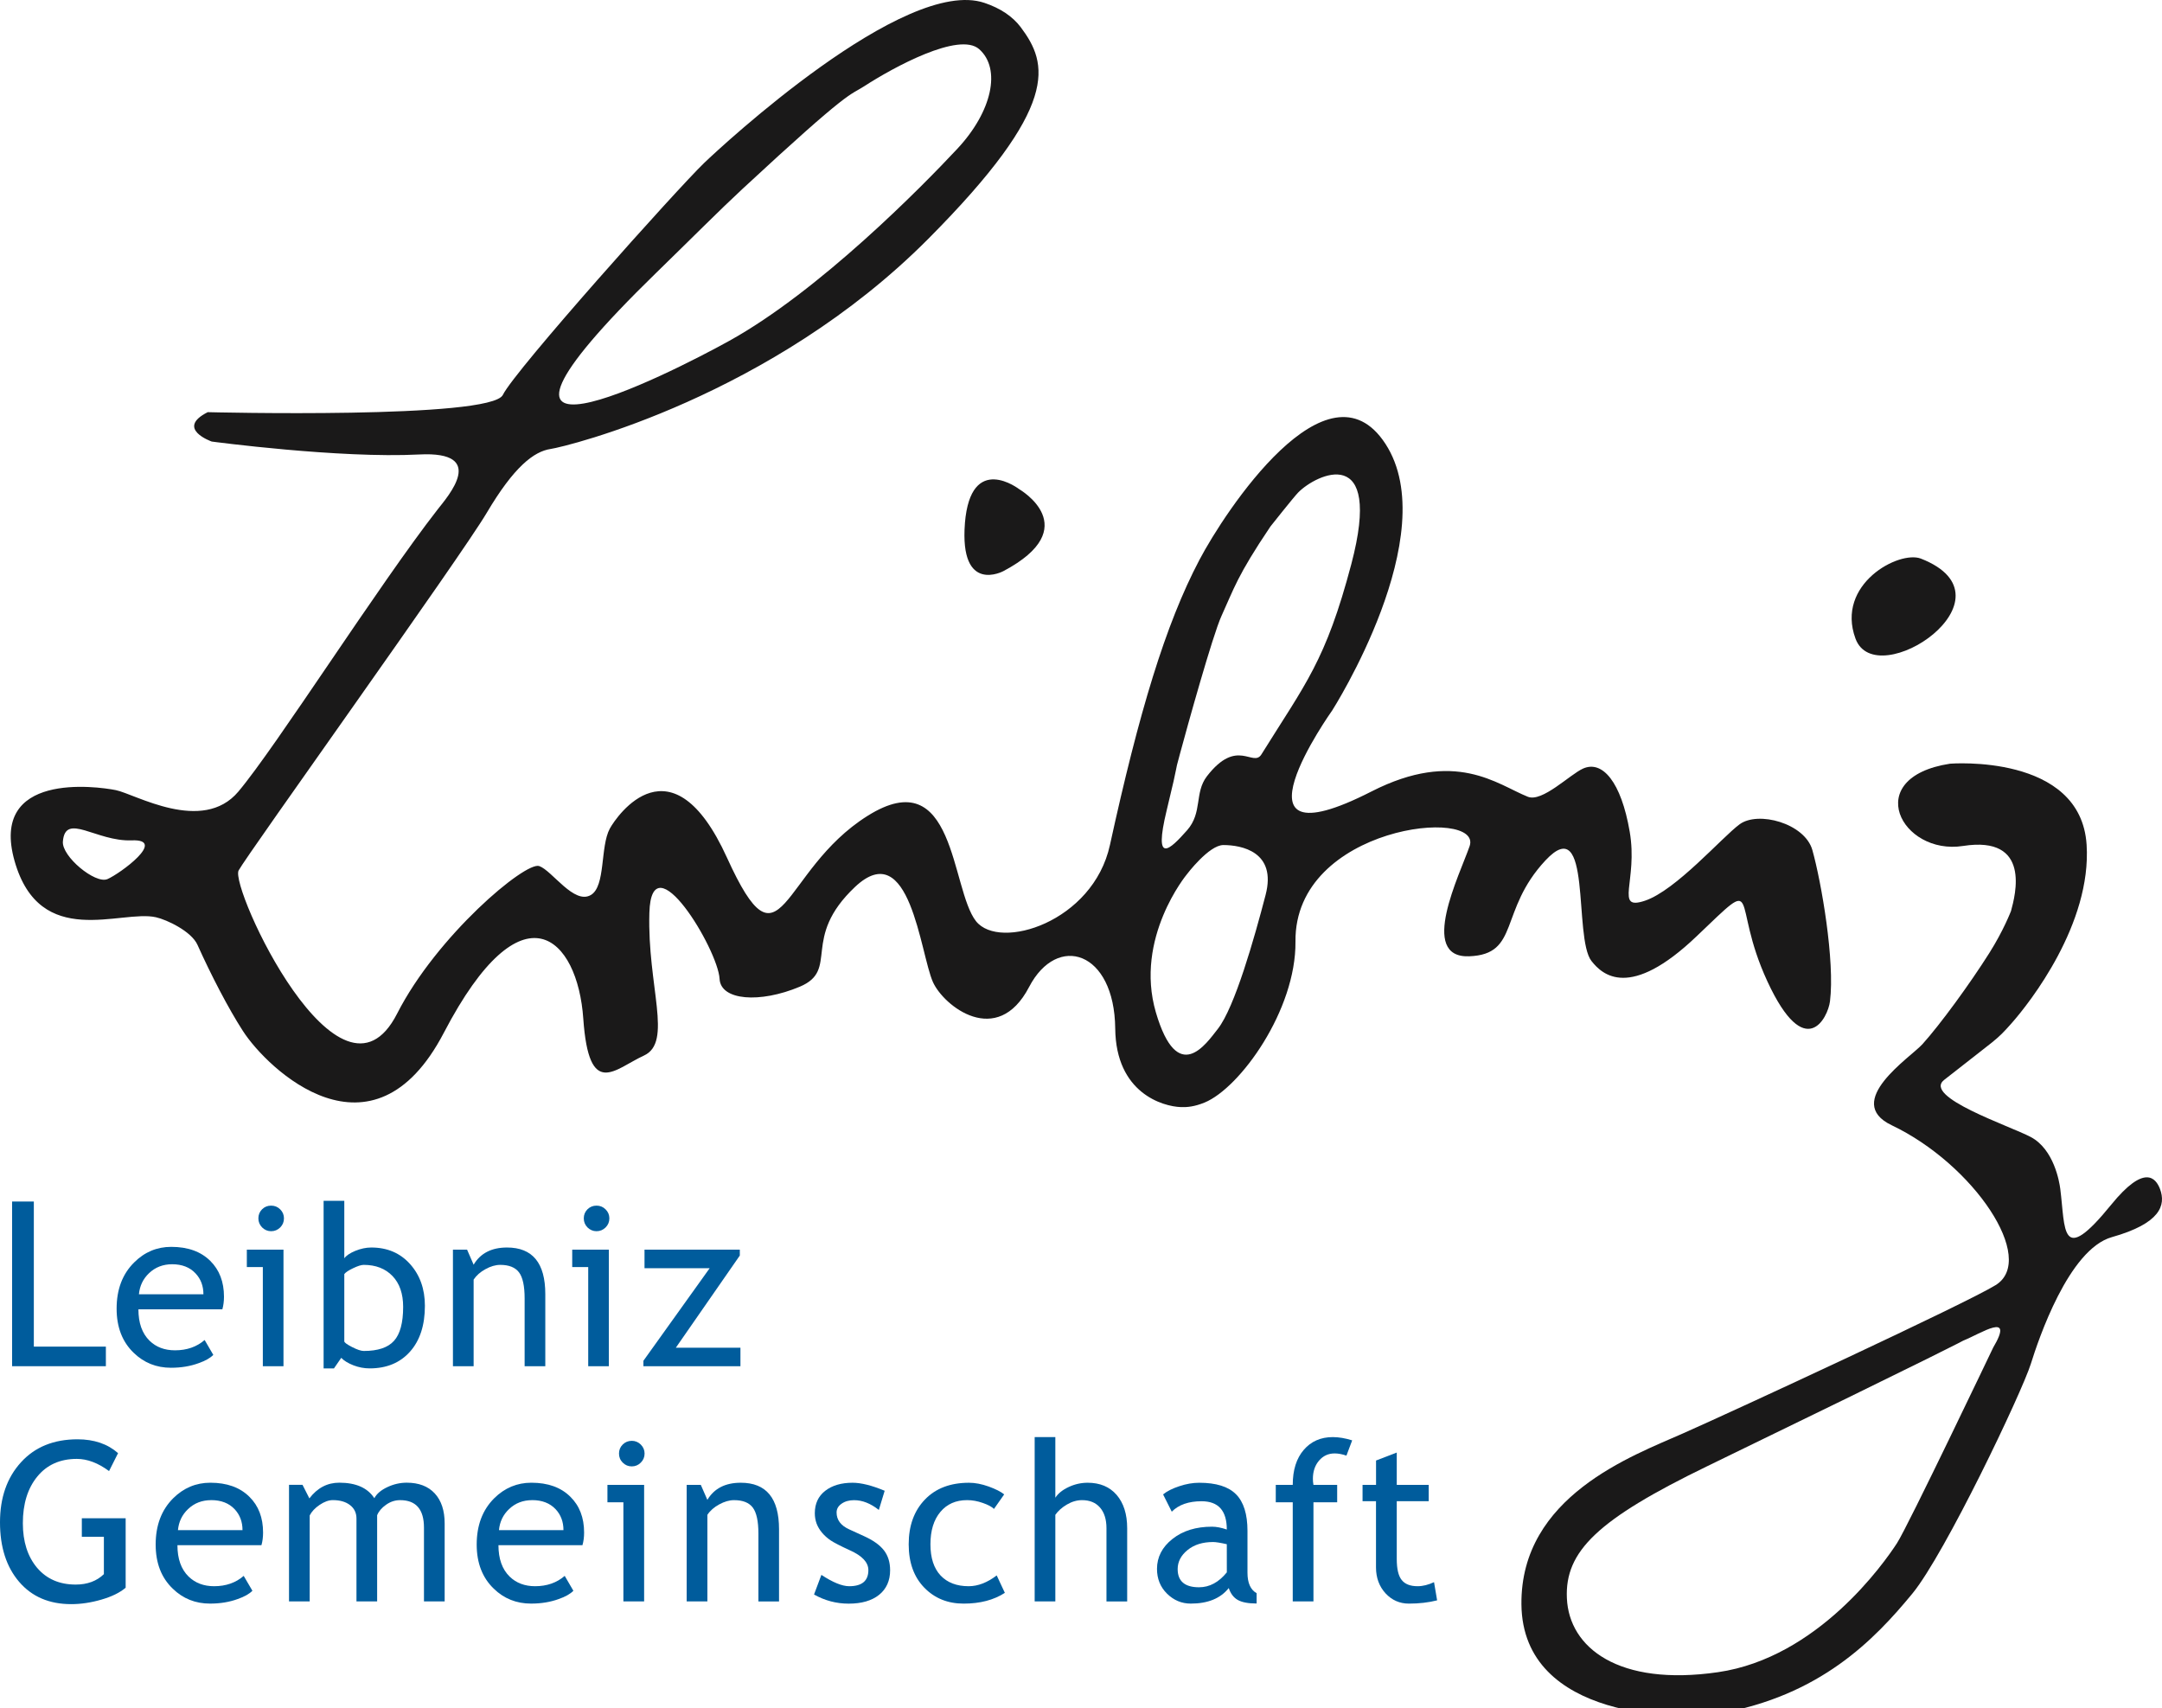 <?xml version="1.0" encoding="UTF-8" standalone="no"?>
<svg
   width="100px"
   height="79px"
   viewBox="0 0 100 79"
   version="1.1"
   id="svg4167"
   sodipodi:docname="logo_leibniz_de.svg"
   inkscape:version="1.2.2 (b0a84865, 2022-12-01)"
   xmlns:inkscape="http://www.inkscape.org/namespaces/inkscape"
   xmlns:sodipodi="http://sodipodi.sourceforge.net/DTD/sodipodi-0.dtd"
   xmlns="http://www.w3.org/2000/svg"
   xmlns:svg="http://www.w3.org/2000/svg">
  <defs
     id="defs4171" />
  <sodipodi:namedview
     id="namedview4169"
     pagecolor="#ffffff"
     bordercolor="#000000"
     borderopacity="0.25"
     inkscape:showpageshadow="2"
     inkscape:pageopacity="0.0"
     inkscape:pagecheckerboard="0"
     inkscape:deskcolor="#d1d1d1"
     showgrid="false"
     inkscape:zoom="12.43"
     inkscape:cx="34.111022"
     inkscape:cy="39.903459"
     inkscape:window-width="3235"
     inkscape:window-height="1218"
     inkscape:window-x="0"
     inkscape:window-y="25"
     inkscape:window-maximized="0"
     inkscape:current-layer="Leibniz__Logo_DE_Blau-Schwarz_100mm" />
  <title
     id="title4140">CD/Logos/Logo-Leibniz</title>
  <g
     id="Symbols"
     stroke="none"
     stroke-width="1"
     fill="none"
     fill-rule="evenodd">
    <g
       id="Leibniz__Logo_DE_Blau-Schwarz_100mm">
      <g
         id="g4658"
         inkscape:label="Leibniz">
        <polyline
           id="Fill-1"
           fill="#005c9c"
           points="0.56 63.191 0.56 55.574 1.565 55.574 1.565 62.285 4.897 62.285 4.897 63.191 0.56 63.191"
           style="display:inline" />
        <path
           d="M7.963,58.475 C7.539,58.475 7.181,58.614 6.893,58.889 C6.618,59.15 6.462,59.476 6.426,59.865 L9.409,59.865 C9.409,59.479 9.289,59.158 9.046,58.899 C8.783,58.616 8.419,58.475 7.963,58.475 Z M10.285,60.56 L6.402,60.56 C6.402,61.19 6.573,61.675 6.918,62.013 C7.223,62.31 7.615,62.456 8.095,62.456 C8.642,62.456 9.098,62.297 9.465,61.979 L9.866,62.668 C9.719,62.817 9.493,62.944 9.187,63.051 C8.804,63.191 8.379,63.263 7.909,63.263 C7.232,63.263 6.656,63.031 6.184,62.572 C5.658,62.066 5.394,61.385 5.394,60.529 C5.394,59.64 5.663,58.929 6.204,58.392 C6.687,57.91 7.258,57.671 7.92,57.671 C8.688,57.671 9.29,57.887 9.727,58.321 C10.147,58.737 10.36,59.288 10.36,59.977 C10.36,60.188 10.334,60.381 10.285,60.56 L10.285,60.56 Z"
           id="Fill-2"
           fill="#005C9C" />
        <path
           d="M12.54,55.764 C12.704,55.764 12.846,55.821 12.961,55.937 C13.077,56.052 13.134,56.192 13.134,56.353 C13.134,56.516 13.077,56.656 12.961,56.773 C12.846,56.887 12.704,56.947 12.54,56.947 C12.381,56.947 12.24,56.887 12.125,56.773 C12.01,56.656 11.951,56.516 11.951,56.353 C11.951,56.186 12.008,56.049 12.122,55.933 C12.235,55.821 12.375,55.764 12.54,55.764 Z M12.157,63.191 L12.157,58.606 L11.417,58.606 L11.417,57.8 L13.112,57.8 L13.112,63.191 L12.157,63.191 L12.157,63.191 Z"
           id="Fill-3"
           fill="#005C9C" />
        <path
           d="M15.925,58.93 L15.925,62.039 C15.925,62.093 16.043,62.18 16.282,62.304 C16.52,62.425 16.701,62.486 16.825,62.486 C17.477,62.486 17.943,62.331 18.224,62.018 C18.506,61.706 18.647,61.182 18.647,60.447 C18.647,59.837 18.483,59.361 18.153,59.018 C17.825,58.678 17.382,58.504 16.825,58.504 C16.707,58.504 16.545,58.557 16.334,58.658 C16.124,58.757 15.988,58.847 15.925,58.93 Z M15.784,62.804 L15.447,63.292 L14.968,63.292 L14.968,55.542 L15.925,55.542 L15.925,58.2 C16.014,58.074 16.186,57.959 16.434,57.856 C16.685,57.754 16.93,57.701 17.172,57.701 C17.911,57.701 18.507,57.955 18.966,58.465 C19.424,58.977 19.653,59.62 19.653,60.397 C19.653,61.296 19.423,62.004 18.963,62.519 C18.504,63.035 17.881,63.292 17.097,63.292 C16.842,63.292 16.593,63.244 16.345,63.149 C16.099,63.052 15.911,62.938 15.784,62.804 L15.784,62.804 Z"
           id="Fill-4"
           fill="#005C9C" />
        <path
           d="M24.266,63.191 L24.266,60.056 C24.266,59.483 24.179,59.08 24.007,58.852 C23.835,58.621 23.543,58.504 23.139,58.504 C22.921,58.504 22.693,58.57 22.455,58.702 C22.216,58.833 22.033,58.994 21.907,59.185 L21.907,63.191 L20.95,63.191 L20.95,57.8 L21.604,57.8 L21.907,58.496 C22.221,57.966 22.737,57.701 23.451,57.701 C24.631,57.701 25.222,58.417 25.222,59.855 L25.222,63.191 L24.266,63.191"
           id="Fill-5"
           fill="#005C9C" />
        <path
           d="M27.591,55.764 C27.755,55.764 27.895,55.821 28.011,55.937 C28.128,56.052 28.185,56.192 28.185,56.353 C28.185,56.516 28.128,56.656 28.011,56.773 C27.895,56.887 27.755,56.947 27.591,56.947 C27.429,56.947 27.292,56.887 27.174,56.773 C27.059,56.656 27.002,56.516 27.002,56.353 C27.002,56.186 27.059,56.049 27.173,55.933 C27.287,55.821 27.427,55.764 27.591,55.764 Z M27.207,63.191 L27.207,58.606 L26.467,58.606 L26.467,57.8 L28.162,57.8 L28.162,63.191 L27.207,63.191 L27.207,63.191 Z"
           id="Fill-6"
           fill="#005C9C" />
        <polyline
           id="Fill-7"
           fill="#005C9C"
           points="31.26 62.335 34.248 62.335 34.248 63.191 29.76 63.191 29.76 62.94 32.825 58.658 29.811 58.658 29.811 57.8 34.219 57.8 34.219 58.072 31.26 62.335" />
      </g>
      <g
         id="g4649"
         inkscape:label="Leibniz Handschrift">
        <path
           d="m 58.348,34.889 c -0.39,0.632 -1.12,-0.804 -2.526,1.018 -0.584,0.765 -0.194,1.675 -0.912,2.492 -0.804,0.909 -1.566,1.638 -0.949,-0.911 0.63,-2.589 0.31,-1.509 0.616,-2.62 0.33,-1.229 1.513,-5.484 1.919,-6.374 0.575,-1.258 0.72,-1.848 2.266,-4.142 0,0 1.083,-1.368 1.281,-1.569 0.837,-0.856 3.953,-2.344 2.46,3.31 -1.187,4.493 -2.121,5.526 -4.155,8.796 z m 0.191,6.502 c -0.523,2.01 -1.43,5.206 -2.209,6.197 -0.541,0.686 -1.86,2.667 -2.867,-0.764 -1.003,-3.437 1.426,-6.374 1.426,-6.374 0,0 1.026,-1.365 1.698,-1.364 0.828,3.53e-4 2.475,0.302 1.952,2.305 z M 4.964,40.663 c -0.56,0.232 -2.118,-1.053 -2.055,-1.743 0.11,-1.36 1.538,0.011 3.181,-0.051 1.663,-0.07 -0.538,1.542 -1.126,1.795 z M 30.376,12.595 c 1.645,-1.602 2.891,-2.859 3.967,-3.858 5.045,-4.679 4.923,-4.292 5.637,-4.753 1.333,-0.863 4.385,-2.533 5.312,-1.709 1.025,0.91 0.594,2.885 -1.008,4.602 -1.648,1.767 -6.39,6.581 -10.555,8.889 -2.808,1.556 -14.023,7.223 -3.354,-3.171 z m 43.236,31.855 c 0.507,0.648 1.775,1.805 4.863,-1.145 3.094,-2.951 1.52,-1.705 3.275,2.091 1.756,3.792 2.798,1.669 2.893,0.921 0.233,-1.869 -0.398,-5.517 -0.814,-6.998 -0.35,-1.241 -2.519,-1.827 -3.372,-1.188 -0.808,0.596 -2.937,3.048 -4.37,3.529 -1.432,0.48 -0.313,-0.911 -0.708,-3.198 -0.393,-2.287 -1.258,-3.314 -2.158,-2.913 -0.605,0.27 -1.889,1.572 -2.554,1.303 -1.416,-0.564 -3.345,-2.226 -7.231,-0.244 -7.041,3.591 -1.818,-3.746 -1.818,-3.746 0,0 5.198,-8.142 2.46,-12.339 -2.673,-4.095 -7.426,3.137 -8.602,5.376 -1.571,2.981 -2.794,7.05 -4.138,13.188 -0.781,3.566 -5.107,4.899 -6.195,3.52 -1.173,-1.488 -0.943,-7.431 -5.015,-4.871 -4.073,2.556 -3.947,7.552 -6.502,1.934 -2.554,-5.617 -5.091,-1.945 -5.42,-1.345 -0.453,0.842 -0.185,2.663 -0.876,3.071 -0.779,0.459 -1.788,-1.125 -2.388,-1.338 -0.642,-0.222 -4.74,3.227 -6.572,6.822 -2.639,5.184 -7.748,-5.839 -7.333,-6.619 0.358,-0.681 10.282,-14.519 11.474,-16.537 1.268,-2.144 2.186,-2.842 2.957,-2.958 0.768,-0.114 10.208,-2.423 17.459,-9.71 C 49.073,4.88 48.477,2.948 47.213,1.258 46.835,0.758 46.275,0.382 45.534,0.133 41.853,-1.112 33.354,6.783 32.574,7.533 31.308,8.752 23.807,17.136 23.259,18.265 22.712,19.395 9.608,19.064 9.608,19.064 8.095,19.828 9.794,20.423 9.794,20.423 c 0,0 5.917,0.79 9.596,0.598 3.183,-0.165 1.333,1.927 0.858,2.535 -2.736,3.507 -7.485,10.996 -9.225,13.06 -1.663,1.972 -4.788,0.103 -5.669,-0.071 -0.9,-0.178 -5.852,-0.853 -4.68,3.279 1.177,4.135 4.923,2.232 6.541,2.602 0.495,0.11 1.639,0.648 1.919,1.276 0.623,1.386 1.424,2.934 2.103,3.986 1.128,1.749 5.983,6.426 9.294,0.077 3.64,-6.977 6.191,-4.397 6.448,-0.648 0.263,3.745 1.45,2.327 2.805,1.706 1.35,-0.619 0.152,-3.204 0.252,-6.605 0.098,-3.404 3.176,1.696 3.247,3.059 0.053,0.996 1.855,1.14 3.712,0.36 1.856,-0.781 0.022,-2.224 2.556,-4.617 2.542,-2.388 3.01,3.079 3.6,4.402 0.496,1.107 2.968,3.068 4.448,0.229 1.303,-2.497 3.947,-1.67 3.984,1.921 0.031,2.991 2.207,3.605 3.032,3.634 0.296,0.012 0.636,-0.02 1.103,-0.211 1.64,-0.674 4.235,-4.279 4.202,-7.445 -0.056,-5.372 8.678,-6.237 8.055,-4.414 -0.452,1.312 -2.387,5.182 -0.023,5.095 2.362,-0.086 1.357,-2.11 3.533,-4.437 2.174,-2.325 1.276,3.566 2.126,4.656 z"
           id="Fill-20"
           fill="#1a1919"
           style="display:inline" />
        <path
           d="m 44.631,24.203 c -0.259,3.316 1.783,2.211 1.783,2.211 3.797,-2.014 0.738,-3.781 0.738,-3.781 0,0 -2.252,-1.747 -2.522,1.57"
           id="Fill-21"
           fill="#1a1919"
           style="display:inline" />
        <path
           d="m 92.189,62.334 c 0,0 -3.948,8.277 -4.445,9.039 -0.597,0.923 -3.673,5.303 -8.278,5.97 -4.607,0.67 -6.892,-1.135 -6.992,-3.419 -0.1,-2.178 1.434,-3.654 6.491,-6.108 11.335,-5.5 11.847,-5.811 11.847,-5.811 0.815,-0.325 2.39,-1.382 1.377,0.329 z m 0.827,-20.197 c -0.013,0.053 -0.03,0.099 -0.039,0.133 z m 6.893,12.86 c -0.196,-0.513 -0.717,-1.172 -2.256,0.721 -2.355,2.897 -2.118,1.147 -2.359,-0.735 -0.041,-0.316 -0.29,-1.822 -1.364,-2.393 -0.984,-0.52 -5.004,-1.851 -4.008,-2.64 2.455,-1.938 2.385,-1.792 3.104,-2.603 0.875,-0.984 3.721,-4.63 3.487,-8.274 -0.271,-4.237 -6.317,-3.75 -6.317,-3.75 -4.137,0.636 -2.26,4.253 0.603,3.805 3.164,-0.495 2.417,2.276 2.217,3.009 -0.004,0.006 -0.333,0.883 -1.005,1.946 -0.898,1.421 -2.256,3.285 -3.091,4.213 -0.543,0.604 -3.706,2.66 -1.423,3.75 3.791,1.804 6.741,6.193 4.81,7.393 -1.348,0.838 -12.086,5.81 -14.485,6.87 -2.317,1.028 -7.494,2.896 -7.451,7.894 0.049,5.386 7.482,5.343 9.115,5.057 4.699,-0.819 7.198,-3.402 8.967,-5.552 1.51,-1.835 5.068,-9.309 5.481,-10.629 0.35,-1.121 1.747,-5.294 3.747,-5.858 2.242,-0.632 2.509,-1.474 2.227,-2.225 z"
           id="Fill-22"
           fill="#1a1919"
           style="display:inline" />
        <path
           d="m 88.85,25.838 c -1.008,-0.392 -3.955,1.176 -3.027,3.7 0.95,2.577 7.634,-1.894 3.027,-3.7"
           id="Fill-23"
           fill="#1a1919"
           style="display:inline" />
      </g>
      <g
         id="g4564"
         inkscape:label="Gemeinschaft"
         style="display:inline">
        <path
           d="M 5.461,67.212 5.044,68.041 C 4.536,67.666 4.039,67.478 3.552,67.478 c -0.77,0 -1.381,0.272 -1.826,0.816 -0.445,0.542 -0.669,1.263 -0.669,2.158 0,0.853 0.219,1.538 0.655,2.059 0.441,0.52 1.037,0.78 1.791,0.78 0.536,0 0.972,-0.162 1.302,-0.482 V 71.08 H 3.785 v -0.855 h 2.027 v 3.211 C 5.545,73.665 5.17,73.848 4.689,73.987 c -0.477,0.139 -0.944,0.209 -1.396,0.209 -1.018,0 -1.82,-0.345 -2.409,-1.033 C 0.295,72.474 0,71.557 0,70.412 0,69.271 0.323,68.345 0.97,67.636 1.616,66.925 2.487,66.573 3.584,66.572 c 0.768,0 1.395,0.214 1.877,0.64"
           id="Fill-8"
           fill="#005c9c" />
        <path
           d="m 9.77,69.386 c -0.425,0 -0.781,0.136 -1.071,0.413 -0.275,0.26 -0.432,0.586 -0.468,0.975 h 2.986 c 0,-0.385 -0.122,-0.709 -0.362,-0.967 -0.266,-0.282 -0.627,-0.422 -1.084,-0.422 z m 2.322,2.083 H 8.207 c 0,0.631 0.171,1.116 0.518,1.453 0.306,0.296 0.698,0.445 1.178,0.445 0.545,0 1.003,-0.159 1.369,-0.478 l 0.403,0.689 c -0.148,0.148 -0.374,0.276 -0.681,0.382 -0.382,0.14 -0.808,0.211 -1.277,0.211 -0.679,0 -1.254,-0.23 -1.726,-0.69 -0.528,-0.506 -0.791,-1.186 -0.791,-2.042 0,-0.89 0.27,-1.602 0.811,-2.141 0.482,-0.477 1.055,-0.718 1.716,-0.718 0.768,0 1.37,0.215 1.808,0.65 0.423,0.416 0.633,0.966 0.633,1.654 0,0.213 -0.025,0.407 -0.075,0.585 z"
           id="Fill-9"
           fill="#005c9c" />
        <path
           d="m 19.61,74.07 v -3.412 c 0,-0.848 -0.369,-1.272 -1.104,-1.272 -0.231,0 -0.448,0.07 -0.649,0.213 -0.203,0.143 -0.34,0.304 -0.413,0.485 v 3.986 h -0.956 v -3.829 c 0,-0.266 -0.1,-0.474 -0.3,-0.627 -0.198,-0.153 -0.463,-0.229 -0.793,-0.229 -0.19,0 -0.393,0.073 -0.611,0.22 -0.217,0.147 -0.37,0.312 -0.459,0.488 v 3.976 h -0.957 v -5.39 h 0.625 l 0.317,0.626 c 0.368,-0.485 0.831,-0.726 1.383,-0.726 0.772,0 1.312,0.24 1.621,0.718 0.108,-0.203 0.307,-0.374 0.6,-0.512 0.291,-0.138 0.592,-0.206 0.899,-0.206 0.557,0 0.989,0.165 1.295,0.495 0.306,0.332 0.459,0.794 0.459,1.393 v 3.603 h -0.955"
           id="Fill-10"
           fill="#005c9c" />
        <path
           d="m 24.619,69.386 c -0.427,0 -0.782,0.136 -1.072,0.413 -0.276,0.26 -0.433,0.586 -0.468,0.975 h 2.983 c 0,-0.385 -0.12,-0.709 -0.361,-0.967 -0.266,-0.282 -0.628,-0.422 -1.083,-0.422 z m 2.32,2.083 h -3.884 c 0,0.631 0.172,1.116 0.518,1.453 0.304,0.296 0.697,0.445 1.178,0.445 0.545,0 1.002,-0.159 1.369,-0.478 l 0.401,0.689 c -0.145,0.148 -0.371,0.276 -0.677,0.382 -0.383,0.14 -0.809,0.211 -1.278,0.211 -0.679,0 -1.254,-0.23 -1.727,-0.69 -0.526,-0.506 -0.79,-1.186 -0.79,-2.042 0,-0.89 0.27,-1.602 0.811,-2.141 0.482,-0.477 1.056,-0.718 1.715,-0.718 0.77,0 1.371,0.215 1.807,0.65 0.423,0.416 0.635,0.966 0.635,1.654 0,0.213 -0.025,0.407 -0.076,0.585 z"
           id="Fill-11"
           fill="#005c9c" />
        <path
           d="m 29.22,66.642 c 0.163,0 0.304,0.059 0.419,0.173 0.116,0.117 0.175,0.254 0.175,0.416 0,0.166 -0.059,0.304 -0.175,0.419 -0.115,0.117 -0.256,0.175 -0.419,0.175 -0.161,0 -0.3,-0.058 -0.417,-0.175 -0.115,-0.115 -0.172,-0.253 -0.172,-0.419 0,-0.165 0.057,-0.303 0.171,-0.417 0.115,-0.113 0.254,-0.171 0.418,-0.171 z m -0.386,7.428 v -4.586 h -0.738 v -0.804 h 1.697 v 5.39 z"
           id="Fill-12"
           fill="#005c9c" />
        <path
           d="m 35.079,74.07 v -3.135 c 0,-0.575 -0.087,-0.974 -0.26,-1.205 -0.173,-0.23 -0.463,-0.344 -0.868,-0.344 -0.218,0 -0.444,0.066 -0.685,0.197 -0.237,0.129 -0.421,0.29 -0.547,0.482 v 4.005 h -0.958 v -5.39 h 0.654 l 0.303,0.693 c 0.315,-0.528 0.83,-0.792 1.544,-0.792 1.181,0 1.771,0.716 1.771,2.153 v 3.337 h -0.955"
           id="Fill-13"
           fill="#005c9c" />
        <path
           d="m 37.653,73.748 0.339,-0.905 c 0.533,0.35 0.961,0.524 1.288,0.524 0.59,0 0.885,-0.249 0.885,-0.745 0,-0.356 -0.284,-0.662 -0.855,-0.916 -0.44,-0.203 -0.737,-0.355 -0.889,-0.458 -0.153,-0.103 -0.285,-0.222 -0.398,-0.355 -0.111,-0.133 -0.195,-0.273 -0.252,-0.422 -0.054,-0.149 -0.083,-0.31 -0.083,-0.481 0,-0.443 0.163,-0.79 0.484,-1.038 0.322,-0.248 0.744,-0.371 1.262,-0.371 0.394,0 0.889,0.123 1.485,0.371 l -0.27,0.887 c -0.381,-0.301 -0.761,-0.452 -1.144,-0.452 -0.226,0 -0.42,0.052 -0.575,0.161 -0.157,0.108 -0.235,0.242 -0.235,0.408 0,0.345 0.196,0.607 0.589,0.784 l 0.683,0.312 c 0.42,0.19 0.727,0.41 0.918,0.655 0.19,0.245 0.286,0.552 0.286,0.922 0,0.48 -0.169,0.861 -0.508,1.135 -0.34,0.273 -0.809,0.409 -1.41,0.409 -0.567,0 -1.1,-0.14 -1.602,-0.423"
           id="Fill-14"
           fill="#005c9c"
           style="display:inline" />
        <path
           d="m 46.448,69.119 -0.473,0.673 c -0.098,-0.097 -0.268,-0.19 -0.516,-0.276 -0.246,-0.087 -0.489,-0.131 -0.726,-0.131 -0.523,0 -0.934,0.182 -1.238,0.546 -0.306,0.364 -0.459,0.863 -0.459,1.496 0,0.631 0.157,1.111 0.468,1.443 0.313,0.331 0.744,0.497 1.299,0.497 0.429,0 0.86,-0.166 1.298,-0.499 l 0.377,0.806 c -0.513,0.332 -1.147,0.498 -1.906,0.498 -0.734,0 -1.342,-0.245 -1.822,-0.739 -0.48,-0.494 -0.72,-1.161 -0.72,-2.004 0,-0.858 0.248,-1.546 0.748,-2.068 0.497,-0.52 1.18,-0.779 2.044,-0.779 0.28,0 0.582,0.058 0.908,0.174 0.325,0.119 0.564,0.239 0.718,0.365"
           id="Fill-15"
           fill="#005c9c" />
        <path
           d="m 51.178,74.07 v -3.387 c 0,-0.405 -0.099,-0.721 -0.295,-0.95 -0.2,-0.233 -0.478,-0.347 -0.837,-0.347 -0.229,0 -0.465,0.066 -0.696,0.202 -0.234,0.138 -0.411,0.297 -0.537,0.477 v 4.005 h -0.956 v -7.6 h 0.956 v 2.804 c 0.129,-0.198 0.333,-0.363 0.618,-0.496 0.282,-0.132 0.576,-0.197 0.877,-0.197 0.571,0 1.017,0.189 1.342,0.564 0.322,0.376 0.486,0.89 0.486,1.54 v 3.387 h -0.958"
           id="Fill-16"
           fill="#005c9c" />
        <path
           d="m 56.744,71.424 c -0.303,-0.069 -0.513,-0.101 -0.635,-0.101 -0.481,0 -0.876,0.122 -1.181,0.371 -0.306,0.249 -0.457,0.544 -0.457,0.88 0,0.56 0.33,0.842 0.989,0.842 0.485,0 0.912,-0.231 1.285,-0.69 z m 0.09,2.028 c -0.381,0.48 -0.967,0.719 -1.756,0.719 -0.423,0 -0.787,-0.153 -1.101,-0.461 -0.309,-0.306 -0.462,-0.688 -0.462,-1.145 0,-0.545 0.239,-1.008 0.715,-1.384 0.479,-0.38 1.088,-0.567 1.83,-0.567 0.201,0 0.429,0.044 0.684,0.131 0,-0.873 -0.389,-1.308 -1.168,-1.308 -0.595,0 -1.056,0.159 -1.378,0.483 l -0.401,-0.799 c 0.179,-0.149 0.429,-0.274 0.751,-0.38 0.32,-0.107 0.626,-0.159 0.919,-0.159 0.781,0 1.348,0.176 1.702,0.532 0.355,0.356 0.531,0.923 0.531,1.697 v 1.933 c 0,0.473 0.141,0.787 0.423,0.946 v 0.477 c -0.389,0 -0.681,-0.055 -0.874,-0.166 -0.193,-0.11 -0.331,-0.294 -0.415,-0.549 z"
           id="Fill-17"
           fill="#005c9c" />
        <path
           d="m 62.278,67.327 c -0.198,-0.067 -0.377,-0.102 -0.545,-0.102 -0.292,0 -0.533,0.111 -0.723,0.332 -0.189,0.223 -0.284,0.502 -0.284,0.84 0,0.091 0.008,0.186 0.026,0.283 h 1.097 v 0.804 h -1.097 v 4.586 h -0.958 v -4.586 h -0.785 v -0.804 h 0.785 c 0,-0.69 0.171,-1.227 0.51,-1.62 0.337,-0.393 0.787,-0.59 1.342,-0.59 0.279,0 0.577,0.051 0.897,0.151 l -0.266,0.706"
           id="Fill-18"
           fill="#005c9c" />
        <path
           d="m 63.647,69.436 h -0.624 v -0.756 h 0.624 v -1.127 l 0.958,-0.368 v 1.495 h 1.478 v 0.756 h -1.478 v 2.677 c 0,0.452 0.075,0.776 0.228,0.966 0.153,0.193 0.398,0.288 0.736,0.288 0.246,0 0.498,-0.065 0.76,-0.187 l 0.143,0.841 c -0.399,0.101 -0.832,0.151 -1.305,0.151 -0.426,0 -0.787,-0.158 -1.082,-0.476 -0.29,-0.318 -0.44,-0.716 -0.44,-1.2 v -3.059"
           id="Fill-19"
           fill="#005c9c"
           style="display:inline" />
      </g>
      <g
         id="g4473"
         inkscape:label="Association"
         transform="matrix(0.338,0,0,0.338,0.462,3.244)"
         style="display:none">
        <path
           class="cls-1"
           d="m 15.01,209.53 -1.55,-4.89 H 5.1 l -1.66,4.89 H 0 L 8.81,187.6 h 1.48 l 8.14,21.93 H 15.02 Z M 9.39,193.27 5.91,202.3 h 6.68 L 9.4,193.27 Z"
           id="path4320"
           fill="#005c9c" />
        <path
           class="cls-1"
           d="m 22.08,208.61 0.97,-2.57 c 1.53,0.99 2.77,1.49 3.7,1.49 1.7,0 2.55,-0.71 2.55,-2.12 0,-1.01 -0.82,-1.88 -2.46,-2.6 -1.26,-0.57 -2.11,-1.01 -2.55,-1.3 -0.44,-0.3 -0.82,-0.63 -1.14,-1.01 -0.32,-0.38 -0.56,-0.78 -0.72,-1.2 -0.16,-0.42 -0.24,-0.88 -0.24,-1.37 0,-1.26 0.46,-2.24 1.39,-2.94 0.93,-0.7 2.14,-1.06 3.63,-1.06 1.13,0 2.55,0.35 4.27,1.06 l -0.78,2.52 c -1.09,-0.86 -2.18,-1.29 -3.28,-1.29 -0.66,0 -1.21,0.15 -1.66,0.46 -0.45,0.3 -0.67,0.69 -0.67,1.16 0,0.98 0.56,1.72 1.69,2.23 l 1.97,0.89 c 1.21,0.54 2.08,1.16 2.63,1.86 0.55,0.7 0.82,1.57 0.82,2.62 0,1.37 -0.49,2.45 -1.46,3.22 -0.97,0.78 -2.32,1.17 -4.05,1.17 -1.63,0 -3.16,-0.4 -4.6,-1.2 z"
           id="path4322"
           fill="#005c9c" />
        <path
           class="cls-1"
           d="m 35.69,208.61 0.97,-2.57 c 1.53,0.99 2.77,1.49 3.7,1.49 1.7,0 2.55,-0.71 2.55,-2.12 0,-1.01 -0.82,-1.88 -2.46,-2.6 -1.26,-0.57 -2.12,-1.01 -2.55,-1.3 -0.44,-0.3 -0.82,-0.63 -1.14,-1.01 -0.32,-0.38 -0.56,-0.78 -0.72,-1.2 -0.16,-0.42 -0.24,-0.88 -0.24,-1.37 0,-1.26 0.46,-2.24 1.39,-2.94 0.93,-0.7 2.14,-1.06 3.63,-1.06 1.13,0 2.55,0.35 4.27,1.06 l -0.78,2.52 c -1.09,-0.86 -2.18,-1.29 -3.28,-1.29 -0.66,0 -1.21,0.15 -1.66,0.46 -0.45,0.3 -0.67,0.69 -0.67,1.16 0,0.98 0.56,1.72 1.69,2.23 l 1.97,0.89 c 1.21,0.54 2.08,1.16 2.63,1.86 0.55,0.7 0.82,1.57 0.82,2.62 0,1.37 -0.49,2.45 -1.46,3.22 -0.97,0.78 -2.32,1.17 -4.05,1.17 -1.63,0 -3.16,-0.4 -4.6,-1.2 z"
           id="path4324"
           fill="#005c9c" />
        <path
           class="cls-1"
           d="m 49.25,201.84 c 0,-2.36 0.64,-4.27 1.93,-5.72 1.29,-1.45 2.98,-2.18 5.08,-2.18 2.22,0 3.94,0.7 5.16,2.09 1.22,1.4 1.84,3.33 1.84,5.81 0,2.48 -0.63,4.41 -1.88,5.84 -1.25,1.43 -2.96,2.14 -5.12,2.14 -2.16,0 -3.93,-0.72 -5.16,-2.16 -1.24,-1.44 -1.85,-3.38 -1.85,-5.82 z m 2.89,0 c 0,3.84 1.37,5.76 4.12,5.76 1.28,0 2.29,-0.51 3.02,-1.54 0.73,-1.03 1.09,-2.44 1.09,-4.22 0,-3.79 -1.37,-5.69 -4.11,-5.69 -1.25,0 -2.25,0.5 -3,1.52 -0.75,1.01 -1.12,2.4 -1.12,4.17 z"
           id="path4326"
           fill="#005c9c" />
        <path
           class="cls-1"
           d="m 79.49,195.46 -1.36,1.92 c -0.28,-0.28 -0.77,-0.54 -1.48,-0.79 -0.71,-0.25 -1.41,-0.37 -2.09,-0.37 -1.49,0 -2.68,0.52 -3.56,1.55 -0.88,1.04 -1.32,2.45 -1.32,4.25 0,1.8 0.45,3.16 1.35,4.1 0.9,0.94 2.14,1.41 3.73,1.41 1.23,0 2.48,-0.47 3.73,-1.41 l 1.08,2.29 c -1.48,0.94 -3.3,1.41 -5.48,1.41 -2.18,0 -3.86,-0.7 -5.24,-2.1 -1.38,-1.4 -2.07,-3.3 -2.07,-5.69 0,-2.39 0.72,-4.4 2.15,-5.87 1.43,-1.48 3.39,-2.22 5.88,-2.22 0.8,0 1.67,0.17 2.6,0.5 0.94,0.33 1.63,0.68 2.07,1.03 z"
           id="path4328"
           fill="#005c9c" />
        <path
           class="cls-1"
           d="m 85.48,209.53 v -13.02 h -2.1 v -2.29 h 4.82 v 15.31 h -2.71 z m 1,-21.1 c 0.47,0 0.86,0.16 1.19,0.49 0.33,0.33 0.49,0.72 0.49,1.18 0,0.46 -0.16,0.87 -0.49,1.19 -0.33,0.33 -0.73,0.49 -1.19,0.49 -0.46,0 -0.85,-0.17 -1.18,-0.49 -0.33,-0.33 -0.49,-0.73 -0.49,-1.19 0,-0.46 0.16,-0.86 0.49,-1.19 0.32,-0.32 0.72,-0.48 1.19,-0.48 z"
           id="path4330"
           fill="#005c9c" />
        <path
           class="cls-1"
           d="m 102.64,207.77 c -1.09,1.36 -2.75,2.04 -4.99,2.04 -1.2,0 -2.24,-0.44 -3.12,-1.31 -0.88,-0.87 -1.32,-1.96 -1.32,-3.25 0,-1.55 0.68,-2.87 2.04,-3.94 1.36,-1.07 3.09,-1.61 5.2,-1.61 0.57,0 1.22,0.12 1.94,0.37 0,-2.48 -1.1,-3.72 -3.32,-3.72 -1.7,0 -3,0.46 -3.92,1.37 l -1.14,-2.27 c 0.51,-0.42 1.23,-0.78 2.14,-1.08 0.91,-0.3 1.78,-0.45 2.61,-0.45 2.22,0 3.83,0.5 4.84,1.52 1.01,1.01 1.51,2.61 1.51,4.82 v 5.49 c 0,1.34 0.4,2.24 1.2,2.69 v 1.36 c -1.1,0 -1.93,-0.16 -2.48,-0.47 -0.55,-0.31 -0.94,-0.83 -1.18,-1.56 z m -0.26,-5.76 c -0.86,-0.19 -1.46,-0.29 -1.8,-0.29 -1.37,0 -2.49,0.35 -3.36,1.06 -0.87,0.71 -1.3,1.54 -1.3,2.5 0,1.59 0.94,2.39 2.81,2.39 1.37,0 2.59,-0.65 3.65,-1.96 z"
           id="path4332"
           fill="#005c9c" />
        <path
           class="cls-1"
           d="m 111,196.36 h -1.77 v -2.14 H 111 v -3.2 l 2.72,-1.04 v 4.25 h 4.2 v 2.14 h -4.2 v 7.6 c 0,1.29 0.22,2.2 0.65,2.74 0.43,0.54 1.13,0.82 2.09,0.82 0.7,0 1.42,-0.18 2.16,-0.53 l 0.4,2.39 c -1.12,0.29 -2.36,0.43 -3.7,0.43 -1.21,0 -2.23,-0.45 -3.07,-1.35 -0.83,-0.9 -1.25,-2.04 -1.25,-3.41 v -8.69 z"
           id="path4334"
           fill="#005c9c" />
        <path
           class="cls-1"
           d="m 124.56,209.53 v -13.02 h -2.1 v -2.29 h 4.82 v 15.31 z m 1.03,-21.1 c 0.47,0 0.87,0.16 1.19,0.49 0.33,0.33 0.49,0.72 0.49,1.18 0,0.46 -0.16,0.87 -0.49,1.19 -0.33,0.33 -0.73,0.49 -1.19,0.49 -0.46,0 -0.85,-0.17 -1.18,-0.49 -0.33,-0.33 -0.49,-0.73 -0.49,-1.19 0,-0.46 0.16,-0.86 0.49,-1.19 0.32,-0.32 0.72,-0.48 1.19,-0.48 z"
           id="path4336"
           fill="#005c9c" />
        <path
           class="cls-1"
           d="m 131.91,201.84 c 0,-2.36 0.66,-4.27 1.97,-5.72 1.32,-1.45 3.05,-2.18 5.19,-2.18 2.27,0 4.02,0.7 5.28,2.09 1.25,1.4 1.88,3.33 1.88,5.81 0,2.48 -0.64,4.41 -1.92,5.84 -1.28,1.43 -3.03,2.14 -5.23,2.14 -2.2,0 -4.02,-0.72 -5.28,-2.16 -1.26,-1.44 -1.89,-3.38 -1.89,-5.82 z m 2.96,0 c 0,3.84 1.4,5.76 4.21,5.76 1.31,0 2.34,-0.51 3.08,-1.54 0.74,-1.03 1.12,-2.44 1.12,-4.22 0,-3.79 -1.4,-5.69 -4.2,-5.69 -1.28,0 -2.3,0.5 -3.07,1.52 -0.77,1.01 -1.15,2.4 -1.15,4.17 z"
           id="path4338"
           fill="#005c9c" />
        <path
           class="cls-1"
           d="m 159.52,209.53 v -8.9 c 0,-1.63 -0.25,-2.77 -0.74,-3.42 -0.49,-0.65 -1.31,-0.98 -2.47,-0.98 -0.62,0 -1.27,0.19 -1.94,0.56 -0.68,0.37 -1.2,0.83 -1.56,1.37 v 11.38 h -2.72 v -15.31 h 1.86 l 0.86,1.97 c 0.9,-1.51 2.36,-2.26 4.39,-2.26 3.35,0 5.03,2.04 5.03,6.12 v 9.48 h -2.72 z"
           id="path4340"
           fill="#005c9c" />
      </g>
    </g>
  </g>
</svg>
